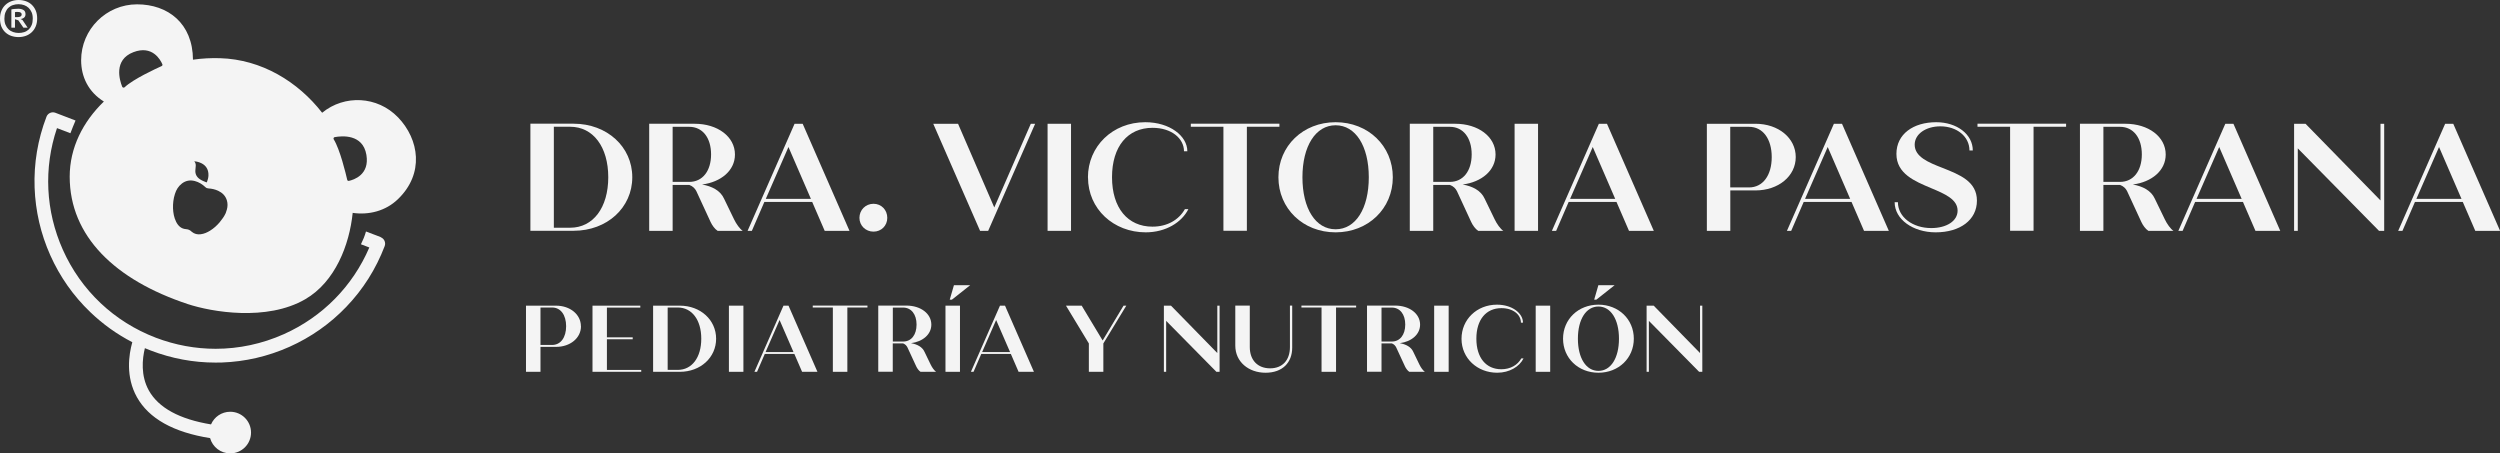 <svg xmlns="http://www.w3.org/2000/svg" id="Capa_2" data-name="Capa 2" viewBox="0 0 351.86 63.79"><rect x="0" y="0" width="351.86" height="63.79" fill="#333333" stroke="none"/><defs><style>      .cls-1 {        fill: #f4f4f4;        stroke-width: 0px;      }    </style></defs><g id="Capa_1-2" data-name="Capa 1"><g><g><g><path class="cls-1" d="M53.59,33.37l-2.08-.79c-.17.62-.42,1.22-.71,1.8l1.18.45c-2.34,5.45-6.58,9.76-12.03,12.2-3.07,1.37-6.33,2.06-9.6,2.06-2.84,0-5.69-.52-8.42-1.56-5.88-2.25-10.53-6.65-13.09-12.39-2.43-5.45-2.72-11.49-.82-17.11l1.89.72c.23-.6.46-1.2.72-1.79l-2.84-1.09c-.5-.19-1.06.06-1.25.56-1.23,3.21-1.79,6.57-1.67,9.98.12,3.29.86,6.5,2.21,9.52,1.35,3.02,3.24,5.71,5.62,7.99,1.77,1.7,3.75,3.12,5.92,4.24-.51,1.81-.94,4.87.64,7.72,1.68,3.02,5.14,4.96,10.31,5.78.34,1.24,1.48,2.15,2.83,2.15,1.62,0,2.93-1.31,2.93-2.93s-1.31-2.93-2.93-2.93c-1.21,0-2.25.73-2.7,1.78-4.44-.73-7.38-2.33-8.75-4.77-1.17-2.1-.93-4.44-.56-5.96.28.12.56.23.85.34,2.93,1.12,5.98,1.69,9.08,1.69.3,0,.6,0,.9-.01,3.29-.12,6.5-.86,9.52-2.21s5.71-3.24,7.99-5.62c2.37-2.46,4.18-5.34,5.41-8.55.09-.24.08-.51-.02-.74s-.3-.42-.54-.51h0Z"></path><path class="cls-1" d="M56,16.5c-2.87-2.98-7.52-3.21-10.66-.63-3.4-4.37-8.52-7.51-14.37-7.68-1.28-.04-2.56.03-3.81.21-.03-5.13-3.54-7.79-7.87-7.79s-7.87,3.52-7.87,7.87c0,2.33,1.02,4.46,3.2,5.81-2.95,2.85-4.81,6.51-4.81,10.57,0,8.39,6.39,14.55,16.63,17.94,3.33,1.1,11.11,2.46,16.53-.69,4.2-2.44,6.21-7.63,6.67-12.15,2.28.33,4.64-.26,6.37-1.93,3.73-3.59,3.01-8.4,0-11.53h0ZM28.05,22.85c.38.13.71.33.96.66.26.35.34.75.33,1.17-.01.32-.09.63-.21.93-.02.04-.04.07-.09.05-.31-.12-.63-.25-.91-.44-.46-.31-.68-.74-.63-1.29.01-.19.04-.39.05-.58.01-.23-.03-.44-.19-.62,0,0,0-.01-.01-.03.25.02.49.07.72.15h0ZM22.75,9.3c-.78.35-4.01,1.84-5.21,2.98-.11.1-.28.06-.34-.07-.37-.92-1.25-3.79,1.58-4.87,2.65-1.01,3.79,1.05,4.07,1.7.04.1,0,.22-.1.26ZM31.93,29.49c-.04.17-.11.33-.16.5-.22.48-.52.89-.85,1.29-.39.46-.84.87-1.36,1.19-.41.25-.83.44-1.31.5-.46.06-.89-.04-1.25-.34-.02-.02-.05-.04-.07-.06-.21-.21-.47-.3-.76-.32-.67-.05-1.09-.46-1.38-1.03-.3-.6-.41-1.24-.44-1.9-.02-.69.06-1.37.27-2.02.18-.59.49-1.09.98-1.47.55-.42,1.16-.52,1.82-.35.58.15,1.06.46,1.49.86.12.12.25.17.42.18.48.03.95.13,1.39.34.59.28,1.02.71,1.21,1.34.13.43.12.86,0,1.3h0ZM49.11,25.46c-.11.02-.22-.04-.24-.15-.19-.84-1.02-4.29-1.9-5.7-.08-.12,0-.29.14-.31.98-.18,3.96-.48,4.46,2.5.47,2.8-1.78,3.51-2.47,3.66h0Z"></path></g><path class="cls-1" d="M0,2.61c0-.42.07-.79.21-1.12.14-.33.33-.6.57-.82.24-.22.52-.39.83-.5s.65-.17,1.01-.17.7.06,1.02.17c.32.11.6.28.83.5s.42.49.56.82c.14.33.2.7.2,1.12s-.07.79-.21,1.12c-.14.33-.33.6-.57.82-.24.22-.52.39-.83.5-.31.11-.65.17-1.01.17s-.71-.06-1.03-.17-.59-.28-.83-.5c-.24-.22-.42-.49-.56-.82C.07,3.41,0,3.04,0,2.61h0ZM.62,2.61c0,.34.05.64.16.89s.25.46.43.63c.18.17.39.29.64.38.24.08.5.13.77.13s.55-.04.79-.12c.25-.08.45-.21.63-.37.18-.17.32-.38.42-.63s.15-.55.15-.9-.05-.64-.16-.89-.25-.46-.43-.63c-.18-.17-.39-.29-.63-.38-.24-.08-.5-.13-.78-.13s-.56.04-.8.13c-.25.08-.45.21-.63.38-.18.17-.31.38-.41.63s-.15.55-.15.89h0ZM1.6,1.33c.11-.03.25-.06.44-.07s.37-.03.54-.03c.27,0,.51.06.71.17s.3.31.3.6c0,.21-.07.37-.2.48s-.3.18-.5.19l.27.14.73,1.08h-.6l-.71-1.03-.47-.15v1.18h-.51V1.34h0ZM2.48,1.68c-.07,0-.14,0-.21,0-.07,0-.12.01-.16.03v.7h.34c.19,0,.34-.03.44-.09s.16-.16.16-.3c0-.23-.19-.34-.57-.34h0Z"></path></g><g><g><path class="cls-1" d="M88.99,24.95c0,4.28-3.55,7.53-8.25,7.53h-6.09v-15.07h6.09c4.69,0,8.25,3.25,8.25,7.53h0ZM85.61,24.95c0-4.28-2.13-7.11-5.36-7.11h-2.3v14.21h2.3c3.23,0,5.36-2.82,5.36-7.11h0Z"></path><path class="cls-1" d="M104.55,32.49h-3.55c-.41-.26-.78-.8-.99-1.25l-2-4.33c-.19-.39-.52-.71-.99-.88h-2.35v6.46h-3.3v-15.07h6.41c3.21,0,5.66,1.81,5.66,4.33,0,2.24-1.94,3.87-4.63,4.22,1.38.24,2.58.84,3.1,2l1.4,2.89c.32.67.8,1.34,1.23,1.64h0ZM94.67,25.6h2.35c1.85,0,3.06-1.53,3.06-3.87s-1.2-3.88-3.06-3.88h-2.35v7.75Z"></path><path class="cls-1" d="M114.3,28.42h-6.72l-1.76,4.07h-.6l6.61-15.07h1.14l6.59,15.07h-3.49l-1.76-4.07h0ZM114.13,27.99l-3.16-7.3-3.19,7.3h6.35,0Z"></path><path class="cls-1" d="M120.96,30.66c0-1.1.86-1.98,1.98-1.98s1.94.88,1.94,1.98-.84,1.94-1.94,1.94-1.98-.84-1.98-1.94Z"></path><path class="cls-1" d="M145.69,17.42l-6.61,15.07h-1.14l-6.59-15.07h3.49l5.1,11.78,5.14-11.78h.6Z"></path><path class="cls-1" d="M147.44,17.42h3.3v15.07h-3.3v-15.07Z"></path><path class="cls-1" d="M153.12,24.97c0-4.37,3.47-7.77,8.07-7.77,3.45,0,5.92,1.94,5.92,4.09h-.47c0-1.79-1.74-3.3-4.43-3.3-3.49,0-5.7,2.61-5.7,6.95s2.22,6.96,5.69,6.96c2.09,0,3.71-.95,4.57-2.47h.49c-.93,1.87-3.19,3.27-6.01,3.27-4.5,0-8.12-3.27-8.12-7.73h0Z"></path><path class="cls-1" d="M180.08,17.84h-4.59v14.64h-3.3v-14.64h-4.59v-.43h12.47v.43h0Z"></path><path class="cls-1" d="M179.93,24.95c0-4.41,3.47-7.75,8.05-7.75s8.05,3.34,8.05,7.75-3.47,7.75-8.05,7.75-8.05-3.34-8.05-7.75ZM192.65,24.95c0-4.41-1.87-7.32-4.67-7.32s-4.67,2.91-4.67,7.32,1.85,7.32,4.67,7.32,4.67-2.91,4.67-7.32Z"></path><path class="cls-1" d="M211.6,32.49h-3.55c-.41-.26-.78-.8-.99-1.25l-2-4.33c-.19-.39-.52-.71-.99-.88h-2.35v6.46h-3.3v-15.07h6.41c3.21,0,5.66,1.81,5.66,4.33,0,2.24-1.94,3.87-4.63,4.22,1.38.24,2.58.84,3.1,2l1.4,2.89c.32.67.8,1.34,1.23,1.64h0ZM201.72,25.6h2.35c1.85,0,3.06-1.53,3.06-3.87s-1.2-3.88-3.06-3.88h-2.35v7.75Z"></path><path class="cls-1" d="M213.17,17.42h3.3v15.07h-3.3v-15.07Z"></path><path class="cls-1" d="M227.5,28.42h-6.72l-1.76,4.07h-.6l6.61-15.07h1.14l6.59,15.07h-3.49l-1.76-4.07h0ZM227.33,27.99l-3.16-7.3-3.19,7.3h6.35,0Z"></path><path class="cls-1" d="M252.74,22.11c0,2.69-2.45,4.69-5.66,4.69h-3.55v5.69h-3.3v-15.07h6.85c3.21,0,5.66,2,5.66,4.69h0ZM249.36,22.11c0-2.56-1.25-4.26-3.19-4.26h-2.65v8.53h2.65c1.94,0,3.19-1.7,3.19-4.26h0Z"></path><path class="cls-1" d="M260.58,28.42h-6.72l-1.76,4.07h-.6l6.61-15.07h1.14l6.59,15.07h-3.49l-1.76-4.07h0ZM260.4,27.99l-3.16-7.3-3.19,7.3h6.35,0Z"></path><path class="cls-1" d="M266.65,28.46h.47c0,2.09,2.07,3.64,4.69,3.64,2.15,0,3.71-.99,3.71-2.45,0-1.59-1.76-2.35-3.77-3.19-2.24-.95-4.84-2-4.84-4.8s2.39-4.46,5.6-4.46c2.91,0,5.15,1.7,5.15,3.98h-.47c0-1.98-1.79-3.4-4.09-3.4-2.07,0-3.62,1.1-3.62,2.58,0,1.72,1.94,2.5,3.92,3.27,2.39.95,4.84,1.89,4.84,4.61s-2.37,4.46-5.81,4.46c-3.19,0-5.77-1.83-5.77-4.24h0Z"></path><path class="cls-1" d="M290.8,17.84h-4.59v14.64h-3.3v-14.64h-4.59v-.43h12.47v.43h0Z"></path><path class="cls-1" d="M305.92,32.49h-3.55c-.41-.26-.78-.8-.99-1.25l-2-4.33c-.19-.39-.52-.71-.99-.88h-2.35v6.46h-3.3v-15.07h6.41c3.21,0,5.66,1.81,5.66,4.33,0,2.24-1.94,3.87-4.63,4.22,1.38.24,2.58.84,3.1,2l1.4,2.89c.32.67.8,1.34,1.23,1.64h0ZM296.04,25.6h2.35c1.85,0,3.06-1.53,3.06-3.87s-1.2-3.88-3.06-3.88h-2.35v7.75Z"></path><path class="cls-1" d="M315.67,28.42h-6.72l-1.76,4.07h-.6l6.61-15.07h1.14l6.59,15.07h-3.49l-1.76-4.07h0ZM315.5,27.99l-3.16-7.3-3.19,7.3h6.35,0Z"></path><path class="cls-1" d="M335.56,17.42v15.07h-.73l-11.43-11.61v11.61h-.52v-15.07h1.61l10.55,10.79v-10.79h.52Z"></path><path class="cls-1" d="M346.61,28.42h-6.72l-1.76,4.07h-.6l6.61-15.07h1.14l6.59,15.07h-3.49l-1.76-4.07h0ZM346.44,27.99l-3.16-7.3-3.19,7.3h6.35,0Z"></path></g><g><path class="cls-1" d="M81.77,45.92c0,1.66-1.52,2.9-3.5,2.9h-2.2v3.51h-2.04v-9.31h4.23c1.98,0,3.5,1.24,3.5,2.9h0ZM79.68,45.92c0-1.59-.77-2.64-1.97-2.64h-1.64v5.27h1.64c1.2,0,1.97-1.05,1.97-2.64h0Z"></path><path class="cls-1" d="M90.25,52.06v.27h-6.86v-9.31h6.73v.27h-4.7v4.19h3.63v.27h-3.63v4.32h4.83,0Z"></path><path class="cls-1" d="M100.79,47.67c0,2.65-2.2,4.66-5.1,4.66h-3.77v-9.31h3.77c2.9,0,5.1,2.01,5.1,4.66h0ZM98.7,47.67c0-2.65-1.32-4.39-3.31-4.39h-1.42v8.78h1.42c2,0,3.31-1.74,3.31-4.39Z"></path><path class="cls-1" d="M102.59,43.02h2.04v9.31h-2.04v-9.31Z"></path><path class="cls-1" d="M111.79,49.81h-4.15l-1.09,2.52h-.37l4.09-9.31h.71l4.07,9.31h-2.16l-1.09-2.52h0ZM111.68,49.55l-1.96-4.51-1.97,4.51h3.92Z"></path><path class="cls-1" d="M122.09,43.28h-2.83v9.05h-2.04v-9.05h-2.83v-.27h7.7v.27h0Z"></path><path class="cls-1" d="M131.76,52.33h-2.2c-.25-.16-.48-.49-.61-.77l-1.24-2.68c-.12-.24-.32-.44-.61-.55h-1.45v3.99h-2.04v-9.31h3.97c1.98,0,3.5,1.12,3.5,2.68,0,1.38-1.2,2.39-2.86,2.61.85.15,1.6.52,1.91,1.24l.86,1.78c.2.41.49.82.76,1.01h0ZM125.66,48.07h1.45c1.15,0,1.89-.94,1.89-2.39s-.75-2.39-1.89-2.39h-1.45v4.79h0Z"></path><path class="cls-1" d="M133.07,43.02h2.04v9.31h-2.04v-9.31Z"></path><path class="cls-1" d="M142.26,49.81h-4.15l-1.09,2.52h-.37l4.09-9.31h.71l4.07,9.31h-2.16l-1.09-2.52h0ZM142.16,49.55l-1.96-4.51-1.97,4.51h3.92Z"></path><path class="cls-1" d="M158.52,43.02l-3.23,5.32v3.99h-2.04v-3.99l-3.22-5.32h2.21l2.95,4.9,2.94-4.9h.39Z"></path><path class="cls-1" d="M171.65,43.02v9.31h-.45l-7.07-7.17v7.17h-.32v-9.31h1l6.52,6.67v-6.67h.32,0Z"></path><path class="cls-1" d="M173.86,48.64v-5.63h2.04v5.84c0,1.85,1.12,2.99,2.86,2.99s2.79-1.15,2.79-2.99v-5.84h.32v5.91c0,2.13-1.38,3.54-3.75,3.54s-4.26-1.52-4.26-3.82h0Z"></path><path class="cls-1" d="M190.87,43.28h-2.83v9.05h-2.04v-9.05h-2.83v-.27h7.7v.27Z"></path><path class="cls-1" d="M200.55,52.33h-2.2c-.25-.16-.48-.49-.61-.77l-1.24-2.68c-.12-.24-.32-.44-.61-.55h-1.45v3.99h-2.04v-9.31h3.97c1.98,0,3.5,1.12,3.5,2.68,0,1.38-1.2,2.39-2.86,2.61.85.15,1.6.52,1.91,1.24l.86,1.78c.2.41.49.82.76,1.01h0ZM194.44,48.07h1.45c1.14,0,1.89-.94,1.89-2.39s-.75-2.39-1.89-2.39h-1.45v4.79h0Z"></path><path class="cls-1" d="M201.85,43.02h2.04v9.31h-2.04v-9.31Z"></path><path class="cls-1" d="M205.7,47.68c0-2.7,2.14-4.8,4.99-4.8,2.13,0,3.66,1.2,3.66,2.53h-.29c0-1.11-1.08-2.04-2.74-2.04-2.16,0-3.53,1.61-3.53,4.3s1.37,4.3,3.51,4.3c1.29,0,2.29-.59,2.82-1.53h.31c-.57,1.16-1.97,2.02-3.71,2.02-2.78,0-5.02-2.02-5.02-4.78h0Z"></path><path class="cls-1" d="M216.14,43.02h2.04v9.31h-2.04v-9.31Z"></path><path class="cls-1" d="M219.99,47.67c0-2.73,2.14-4.79,4.98-4.79s4.98,2.06,4.98,4.79-2.14,4.79-4.98,4.79-4.98-2.06-4.98-4.79ZM227.86,47.67c0-2.73-1.16-4.53-2.89-4.53s-2.89,1.8-2.89,4.53,1.15,4.53,2.89,4.53,2.89-1.8,2.89-4.53ZM224.37,42.18l.59-2.04h2.29l-2.58,2.04h-.29ZM133.67,42.18l.59-2.04h2.29l-2.58,2.04h-.29Z"></path><path class="cls-1" d="M239.59,43.02v9.31h-.45l-7.07-7.17v7.17h-.32v-9.31h1l6.52,6.67v-6.67h.32Z"></path></g></g></g></g></svg>